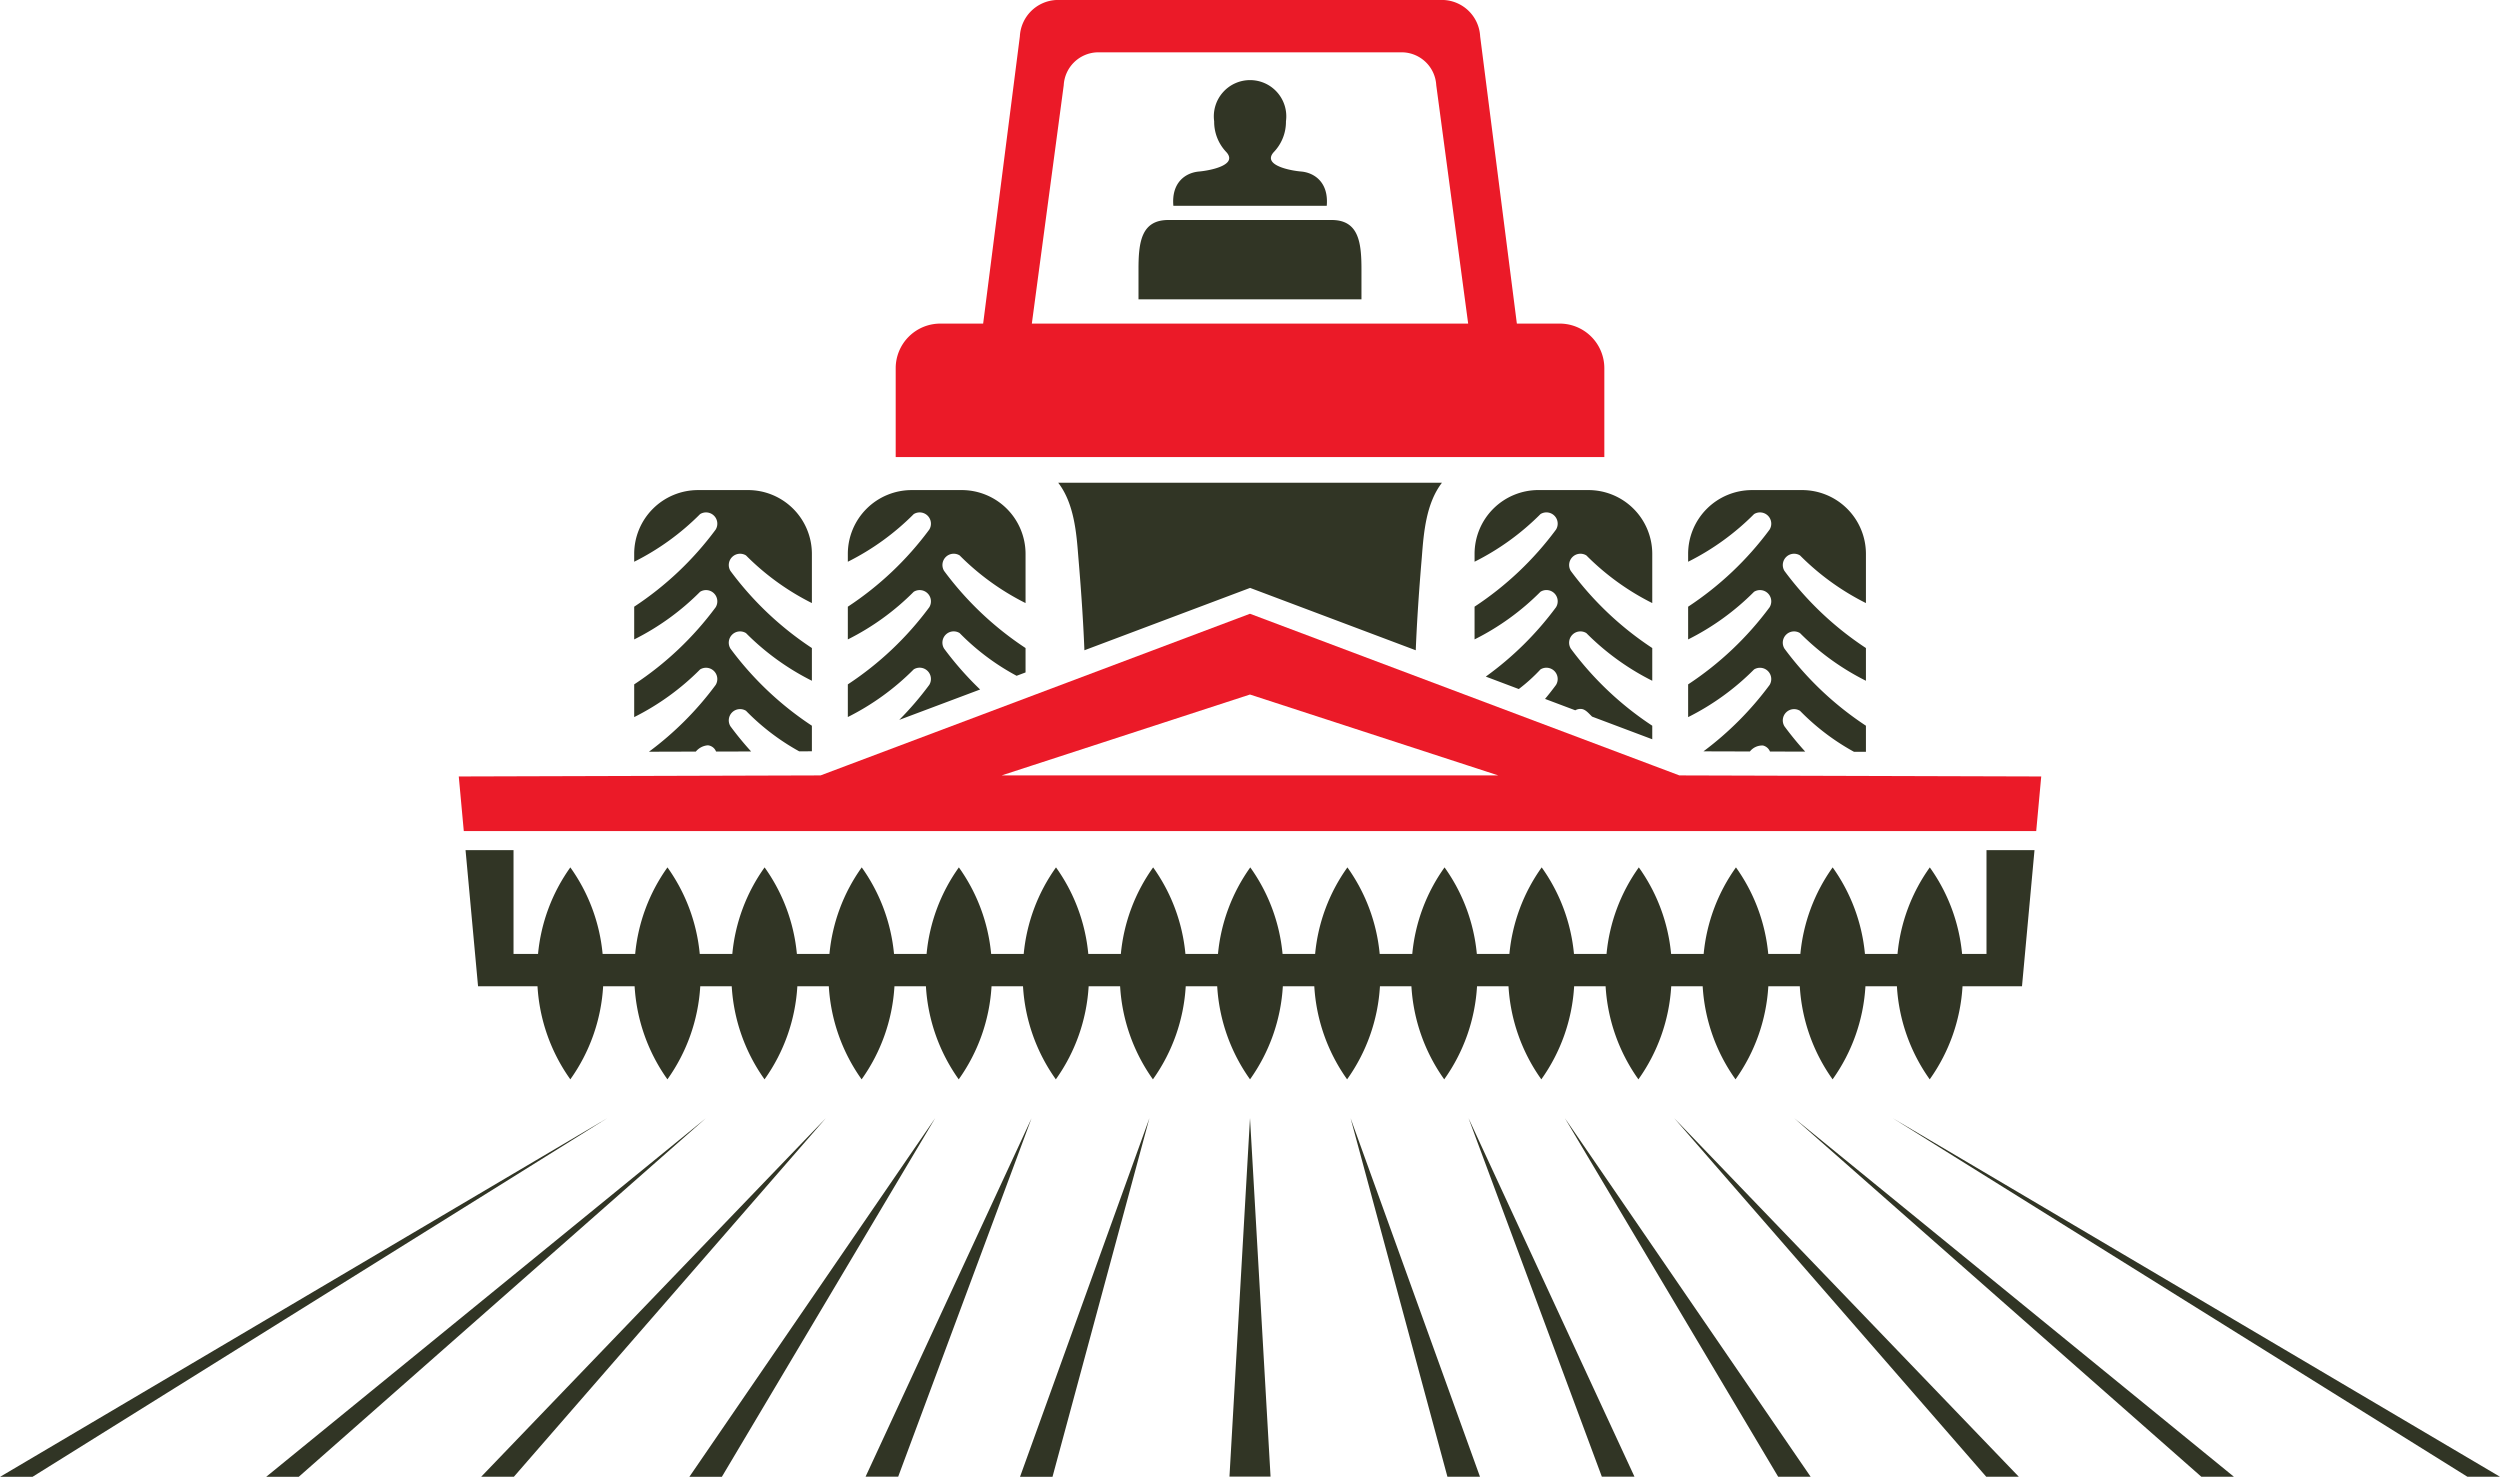 <svg xmlns="http://www.w3.org/2000/svg" width="263.268" height="155.517" viewBox="0 0 263.268 155.517"><g transform="translate(-105.108 -247.781)"><path d="M177.253,335.3l-.528-5.751,38.1-.111,45.221-17.024q45.219,17.023,45.218,17.024l38.106.111-.528,5.751Zm62.389-87.519h40.811a4.044,4.044,0,0,1,3.831,3.833l3.865,30.244h4.52a4.7,4.7,0,0,1,4.692,4.694v9.363H222.736v-9.363a4.7,4.7,0,0,1,4.691-4.694h4.519l3.865-30.244a4.039,4.039,0,0,1,3.831-3.833Zm-2.569,34.077h45.948l-3.36-25.1a3.659,3.659,0,0,0-3.461-3.463H243.894a3.663,3.663,0,0,0-3.463,3.463l-3.358,25.1Zm49.122,47.58-26.152-8.519-26.154,8.519Z" transform="translate(-23.305)" fill="#eb1a28" fill-rule="evenodd"/><path d="M228.672,273.523c-.221-2.471,1.3-3.49,2.7-3.61.878-.08,2.609-.4,3.068-1.068.186-.275.16-.619-.233-1.024a4.623,4.623,0,0,1-1.239-3.2,3.816,3.816,0,1,1,7.561,0,4.611,4.611,0,0,1-1.24,3.2c-.4.413-.419.758-.223,1.035.47.663,2.183.982,3.058,1.056,1.392.12,2.918,1.139,2.7,3.61Zm89.367,82.19h-6.263a18.76,18.76,0,0,1-3.455,9.8,18.76,18.76,0,0,1-3.455-9.8h-3.314a18.757,18.757,0,0,1-3.458,9.8,18.765,18.765,0,0,1-3.455-9.8h-3.314a18.753,18.753,0,0,1-3.455,9.8,18.763,18.763,0,0,1-3.458-9.8H281.1a18.766,18.766,0,0,1-3.455,9.8,18.765,18.765,0,0,1-3.455-9.8h-3.314a18.759,18.759,0,0,1-3.455,9.8,18.756,18.756,0,0,1-3.457-9.8h-3.314a18.76,18.76,0,0,1-3.455,9.8,18.76,18.76,0,0,1-3.455-9.8h-3.314a18.751,18.751,0,0,1-3.458,9.8,18.765,18.765,0,0,1-3.455-9.8H240.2a18.759,18.759,0,0,1-3.455,9.8,18.756,18.756,0,0,1-3.457-9.8h-3.314a18.76,18.76,0,0,1-3.455,9.8,18.765,18.765,0,0,1-3.455-9.8h-3.314a18.753,18.753,0,0,1-3.455,9.8,18.756,18.756,0,0,1-3.457-9.8h-3.314a18.76,18.76,0,0,1-3.455,9.8,18.759,18.759,0,0,1-3.455-9.8H199.3a18.768,18.768,0,0,1-3.457,9.8,18.76,18.76,0,0,1-3.455-9.8h-3.314a18.753,18.753,0,0,1-3.455,9.8,18.765,18.765,0,0,1-3.455-9.8h-3.314a18.763,18.763,0,0,1-3.458,9.8,18.765,18.765,0,0,1-3.455-9.8h-3.314a18.753,18.753,0,0,1-3.455,9.8,18.756,18.756,0,0,1-3.457-9.8h-6.261l-1.317-14.339h5.053v10.932h2.582a18.674,18.674,0,0,1,3.4-9.113,18.637,18.637,0,0,1,3.4,9.113h3.429a18.65,18.65,0,0,1,3.4-9.113,18.661,18.661,0,0,1,3.4,9.113h3.429a18.637,18.637,0,0,1,3.4-9.113,18.637,18.637,0,0,1,3.4,9.113h3.429a18.638,18.638,0,0,1,3.4-9.113,18.667,18.667,0,0,1,3.4,9.113h3.429a18.637,18.637,0,0,1,3.4-9.113,18.637,18.637,0,0,1,3.4,9.113h3.429a18.675,18.675,0,0,1,3.4-9.113,18.637,18.637,0,0,1,3.4,9.113h3.429a18.65,18.65,0,0,1,3.4-9.113,18.638,18.638,0,0,1,3.4,9.113h3.429a18.667,18.667,0,0,1,3.4-9.113,18.637,18.637,0,0,1,3.4,9.113h3.429a18.637,18.637,0,0,1,3.4-9.113,18.66,18.66,0,0,1,3.4,9.113h3.43a18.644,18.644,0,0,1,3.4-9.113,18.645,18.645,0,0,1,3.4,9.113h3.429a18.667,18.667,0,0,1,3.4-9.113,18.637,18.637,0,0,1,3.4,9.113h3.429a18.644,18.644,0,0,1,3.4-9.113,18.638,18.638,0,0,1,3.4,9.113h3.429a18.661,18.661,0,0,1,3.4-9.113,18.637,18.637,0,0,1,3.4,9.113H294.7a18.644,18.644,0,0,1,3.4-9.113,18.66,18.66,0,0,1,3.4,9.113h3.43a18.644,18.644,0,0,1,3.4-9.113,18.644,18.644,0,0,1,3.4,9.113H314.3V341.374h5.056l-1.317,14.339Zm-79.132,51.631H234.58q2.161-37.747,2.163-37.744s.72,12.579,2.163,37.744Zm126.04.02,3.429,0L304.423,369.6l60.524,37.764Zm-28.025-.005L294.053,369.6s15.432,12.588,46.3,37.761l-3.429,0Zm-22.651,0L281.413,369.6s12.1,12.584,36.286,37.758l-3.429,0Zm-21.919,0q3.429.005,3.428,0Q269.9,369.6,269.9,369.6l22.456,37.752Zm-18.557,0L259.753,369.6s5.822,12.582,17.475,37.752l-3.432,0Zm-16.264,0,3.429,0s-4.539-12.582-13.624-37.75t10.195,37.747Zm-148.992.017-3.432,0L169.06,369.6,108.54,407.365Zm28.026-.005s14.286-12.586,42.868-37.758l-46.3,37.761,3.432,0Zm22.65,0L192.073,369.6s-12.1,12.584-36.289,37.758l3.432,0Zm21.919,0q-3.43.005-3.432,0L203.588,369.6q-22.453,37.751-22.453,37.752Zm18.554,0s4.68-12.582,14.045-37.75T196.26,407.353l3.429,0Zm16.264,0-3.429,0L226.15,369.6s-3.4,12.582-10.2,37.747ZM178.6,303.459h5.3a6.723,6.723,0,0,1,6.706,6.706v5.193a26.521,26.521,0,0,1-6.938-5.018,1.189,1.189,0,0,0-1.636,1.636,33.781,33.781,0,0,0,8.574,8.117v3.446a26.52,26.52,0,0,1-6.938-5.018,1.188,1.188,0,0,0-1.636,1.636,33.782,33.782,0,0,0,8.574,8.117v2.692l-1.338.005a24.117,24.117,0,0,1-5.6-4.269,1.188,1.188,0,0,0-1.636,1.635,34.042,34.042,0,0,0,2.175,2.648l-3.693.009a1.033,1.033,0,0,0-.858-.658,1.819,1.819,0,0,0-1.274.662l-4.936.015a33.622,33.622,0,0,0,7.024-7.03,1.19,1.19,0,0,0-1.638-1.636,26.539,26.539,0,0,1-6.939,5.019V323.92a33.748,33.748,0,0,0,8.577-8.117,1.188,1.188,0,0,0-1.638-1.633,26.537,26.537,0,0,1-6.939,5.016v-3.446a33.735,33.735,0,0,0,8.577-8.117,1.188,1.188,0,0,0-1.638-1.633,26.536,26.536,0,0,1-6.939,5.016v-.84a6.723,6.723,0,0,1,6.706-6.706Zm22.5,0h5.3a6.723,6.723,0,0,1,6.706,6.706v5.193a26.537,26.537,0,0,1-6.939-5.018,1.188,1.188,0,0,0-1.635,1.636,33.781,33.781,0,0,0,8.574,8.117v2.568l-.942.355a24.806,24.806,0,0,1-6-4.5,1.188,1.188,0,0,0-1.635,1.636,33.893,33.893,0,0,0,3.793,4.307l-8.517,3.2a33.328,33.328,0,0,0,3.16-3.684,1.189,1.189,0,0,0-1.636-1.636,26.522,26.522,0,0,1-6.938,5.019V323.92a33.7,33.7,0,0,0,8.574-8.117,1.187,1.187,0,0,0-1.636-1.633,26.521,26.521,0,0,1-6.938,5.016v-3.446a33.691,33.691,0,0,0,8.574-8.117,1.187,1.187,0,0,0-1.636-1.633,26.519,26.519,0,0,1-6.938,5.016v-.84a6.723,6.723,0,0,1,6.706-6.706Zm55.855-.772c-1.678,2.183-1.922,5.291-2.117,7.816-.362,4.252-.548,7.464-.641,9.825l-17.445-6.568-17.449,6.568c-.092-2.359-.278-5.573-.64-9.825-.195-2.526-.439-5.633-2.118-7.816Zm10.143.772h5.3a6.723,6.723,0,0,1,6.705,6.706v5.193a26.533,26.533,0,0,1-6.938-5.018,1.19,1.19,0,0,0-1.639,1.636,33.747,33.747,0,0,0,8.577,8.117v3.446a26.532,26.532,0,0,1-6.938-5.018,1.189,1.189,0,0,0-1.639,1.636,33.748,33.748,0,0,0,8.577,8.117V329.7l-6.336-2.385c-.35-.335-.644-.708-1.047-.795a1.082,1.082,0,0,0-.723.13l-3.185-1.2c.4-.476.783-.967,1.154-1.469a1.188,1.188,0,0,0-1.635-1.636,17.959,17.959,0,0,1-2.284,2.066l-3.475-1.311a33.655,33.655,0,0,0,7.394-7.3,1.186,1.186,0,0,0-1.635-1.633,26.511,26.511,0,0,1-6.941,5.016v-3.446a33.736,33.736,0,0,0,8.577-8.117,1.187,1.187,0,0,0-1.635-1.633,26.51,26.51,0,0,1-6.941,5.016v-.84a6.725,6.725,0,0,1,6.705-6.706Zm22.5,0h5.3a6.725,6.725,0,0,1,6.706,6.706v5.193a26.541,26.541,0,0,1-6.941-5.018,1.189,1.189,0,0,0-1.636,1.636,33.748,33.748,0,0,0,8.577,8.117v3.446a26.54,26.54,0,0,1-6.941-5.018,1.188,1.188,0,0,0-1.636,1.636,33.748,33.748,0,0,0,8.577,8.117v2.746l-1.257,0a24.263,24.263,0,0,1-5.684-4.315,1.188,1.188,0,0,0-1.636,1.635A33.49,33.49,0,0,0,295.21,331l-3.71-.008a1.065,1.065,0,0,0-.735-.634,1.657,1.657,0,0,0-1.381.628l-4.889-.014a33.849,33.849,0,0,0,6.962-6.987,1.189,1.189,0,0,0-1.636-1.636,26.512,26.512,0,0,1-6.941,5.019V323.92a33.774,33.774,0,0,0,8.577-8.117,1.187,1.187,0,0,0-1.636-1.633,26.511,26.511,0,0,1-6.941,5.016v-3.446a33.761,33.761,0,0,0,8.577-8.117,1.187,1.187,0,0,0-1.636-1.633,26.51,26.51,0,0,1-6.941,5.016v-.84a6.725,6.725,0,0,1,6.706-6.706ZM225,283.37v-3.159c0-2.858.29-5.194,3.148-5.194h17.184c2.858,0,3.148,2.353,3.148,5.194v3.159Z" transform="translate(0 -4.069)" fill="#313525" fill-rule="evenodd"/></g></svg>